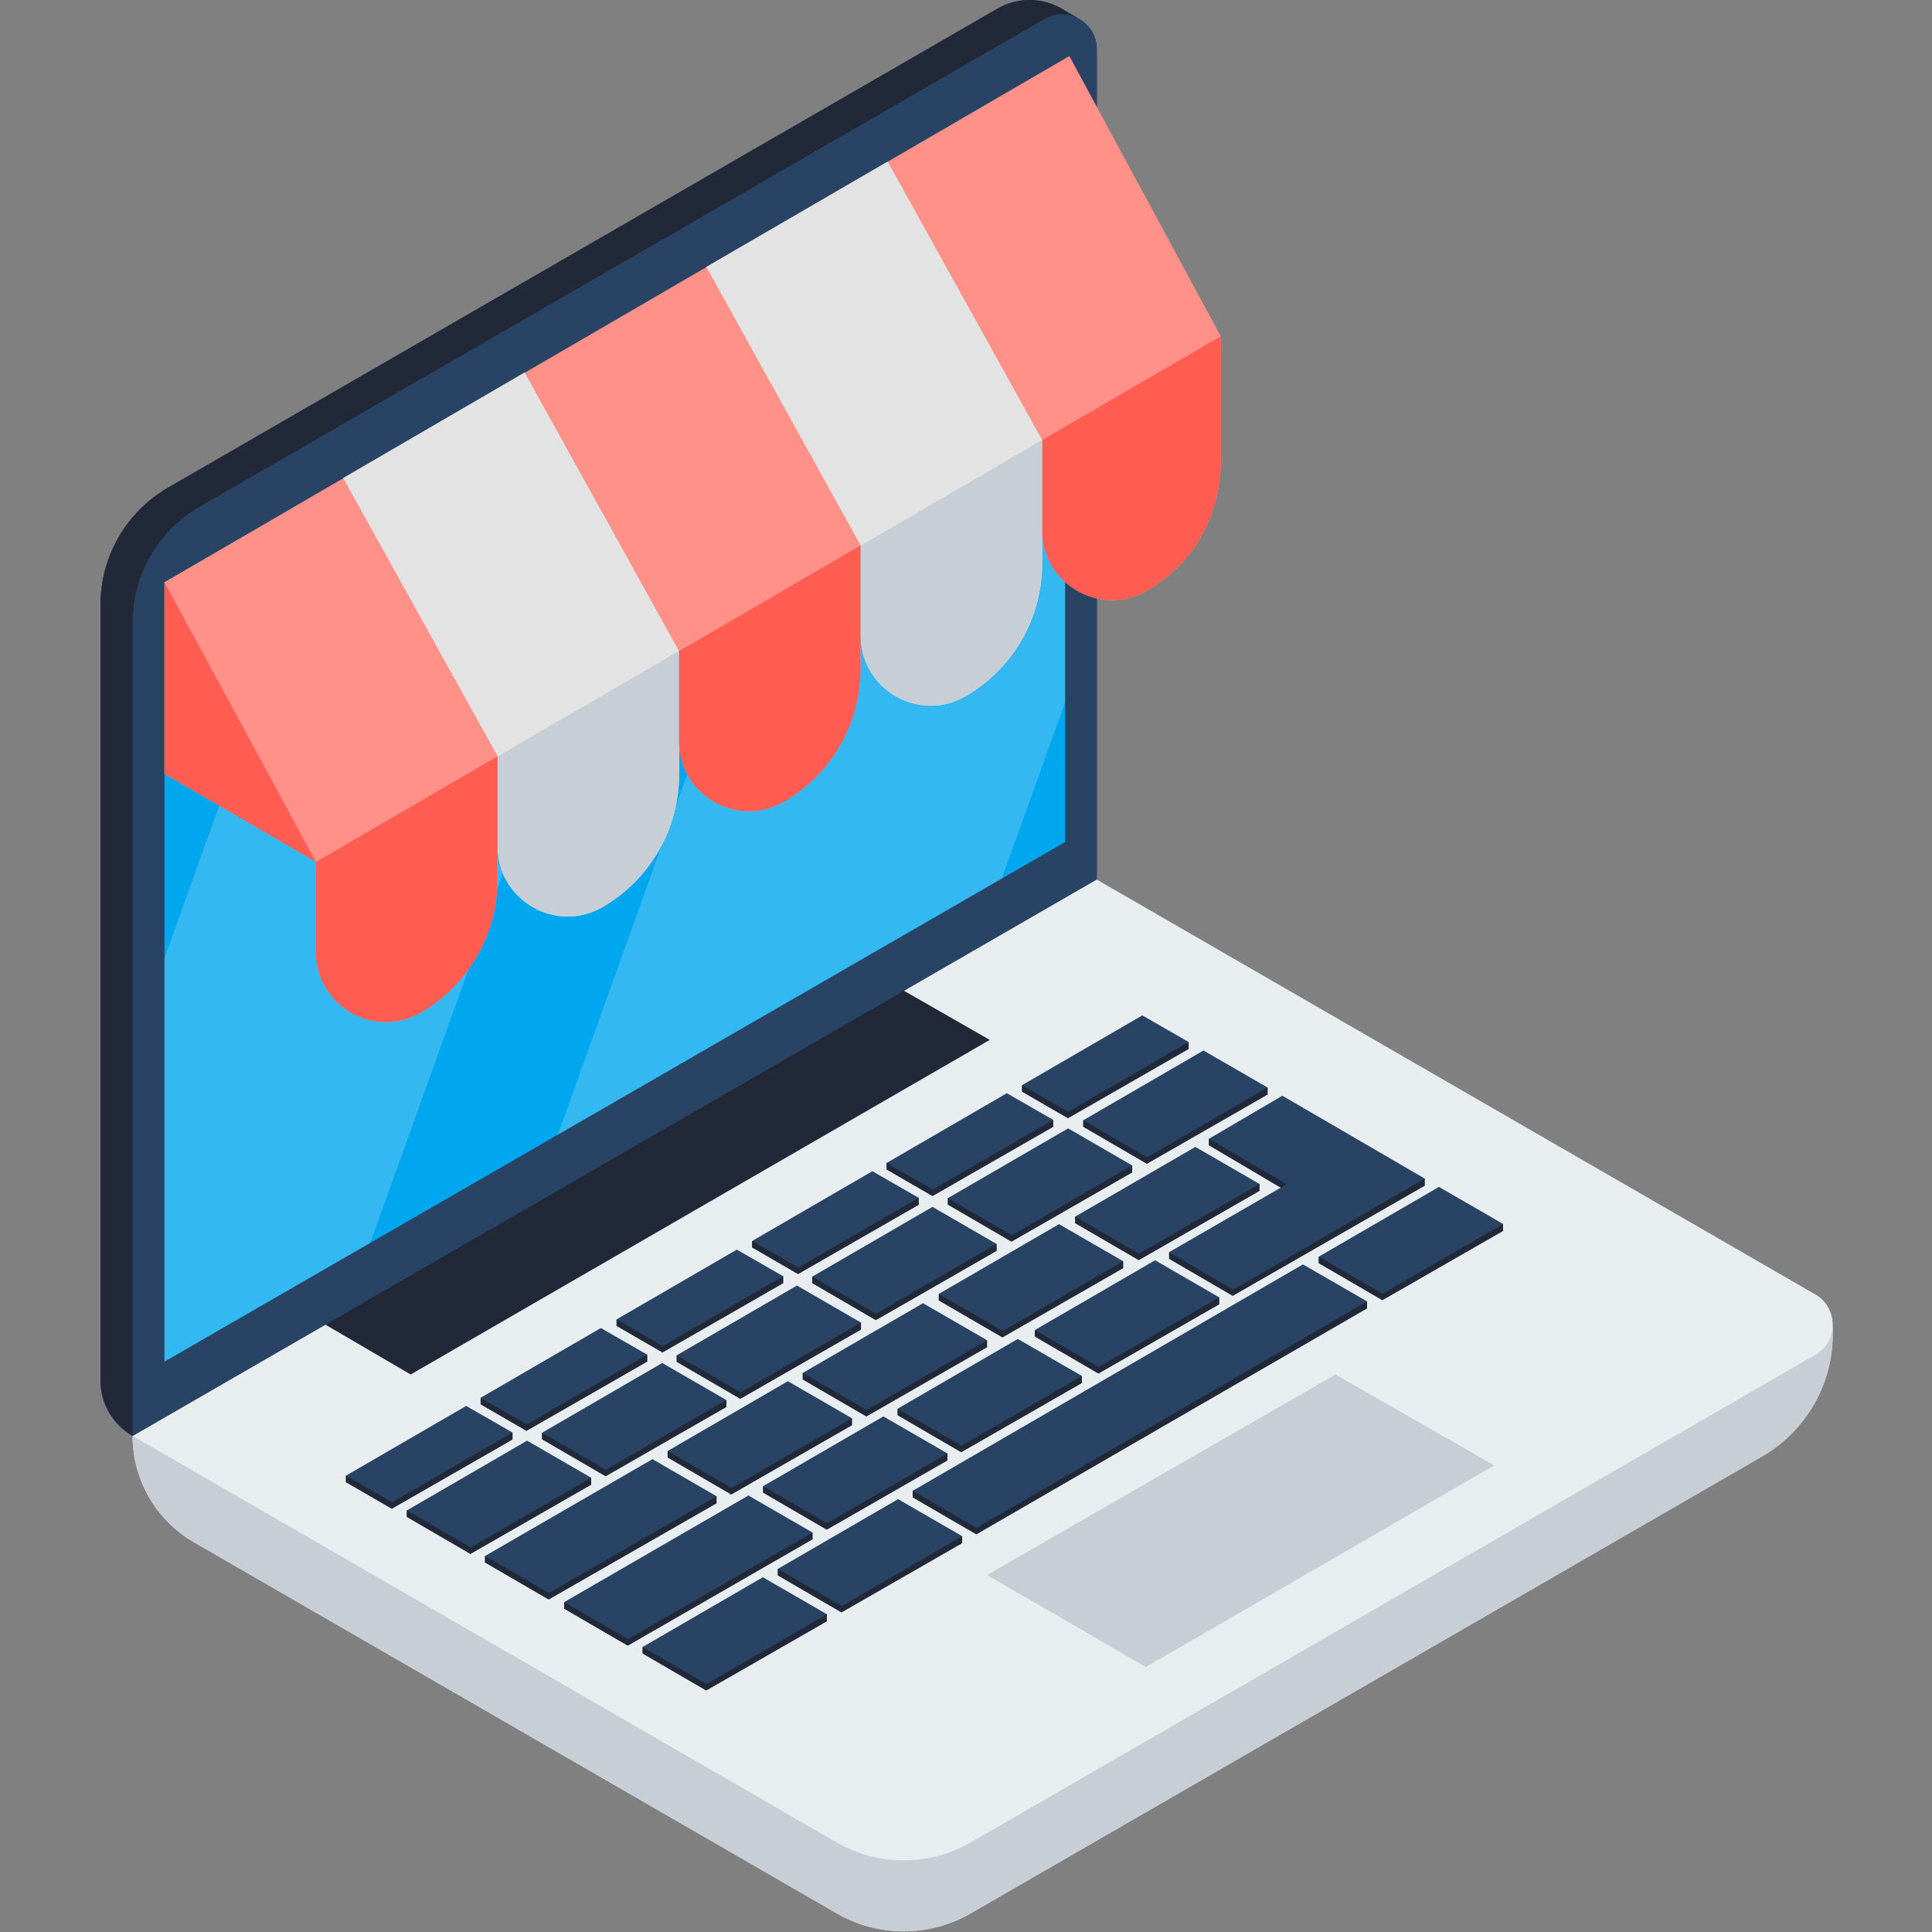 <?xml version="1.0" encoding="UTF-8"?>
<svg id="Layer_5" data-name="Layer 5" xmlns="http://www.w3.org/2000/svg" viewBox="0 0 1000 1000">
  <rect x="0" y="0" width="1000" height="1000" fill="#808080" stroke="none"/>
  <defs>
    <style>
      .cls-1 {
        fill: #ff5d52;
      }

      .cls-1, .cls-2, .cls-3, .cls-4, .cls-5, .cls-6, .cls-7, .cls-8, .cls-9, .cls-10, .cls-11, .cls-12 {
        stroke-width: 0px;
      }

      .cls-2 {
        fill: #212938;
      }

      .cls-3 {
        fill: #284363;
      }

      .cls-4 {
        fill: #ff9189;
      }

      .cls-5 {
        fill: #e3e3e3;
      }

      .cls-6 {
        fill: #00a6ee;
      }

      .cls-7 {
        fill: #c8ced6;
      }

      .cls-8 {
        fill: #e8edef;
      }

      .cls-9 {
        fill: #fff;
      }

      .cls-10 {
        fill: #d1d1d1;
      }

      .cls-11 {
        fill: #424242;
      }

      .cls-13 {
        opacity: .2;
      }

      .cls-12 {
        fill: #292929;
      }
    </style>
  </defs>
  <polygon class="cls-11" points="567.78 455.18 560.7 474.41 105.74 740.58 68.63 743.23 85.13 722.34 551.3 455.18 567.78 455.18"/>
  <path class="cls-8" d="m948.6,685.24c-.12-5.95-3.11-11.85-9-15.25l-372.06-214.81L68.63,743.23c0,22.71,12.12,43.7,31.79,55.06l332.71,192.09c21.43,12.37,47.84,12.37,69.27,0l409.61-236.5c22.66-13.08,36.62-37.26,36.62-63.42v-5.23h-.03Z"/>
  <path class="cls-7" d="m939.61,701.25l-437.21,252.42c-21.43,12.37-47.84,12.37-69.27,0l-364.49-210.44c0,22.71,12.12,43.7,31.79,55.06l332.71,192.09c21.43,12.37,47.84,12.37,69.27,0l409.61-236.5c22.66-13.08,36.62-37.26,36.62-63.42v-4.83c0,6.08-3.01,12.15-9.02,15.63Z"/>
  <path class="cls-10" d="m948.6,685.24c0,.13.02.25.02.38v-.39h-.02Z"/>
  <polygon class="cls-2" points="167.48 685.08 212.57 711.43 512.29 538.25 467.56 512.64 167.48 685.08"/>
  <polygon class="cls-3" points="241.28 727.71 179.05 763.82 179.05 767.15 202.8 780.9 265.26 745.06 265.26 741.47 241.28 727.71"/>
  <polygon class="cls-2" points="202.94 777.59 179.05 763.82 179.05 767.15 202.8 780.9 265.26 745.06 265.26 741.47 202.94 777.59"/>
  <polygon class="cls-3" points="272.81 745.69 210.58 781.8 210.58 785.13 243.5 804.28 305.96 768.45 305.96 764.86 272.81 745.69"/>
  <polygon class="cls-2" points="243.65 800.97 210.58 781.8 210.58 785.13 243.5 804.28 305.96 768.45 305.96 764.86 243.65 800.97"/>
  <polygon class="cls-3" points="342.78 705.49 280.55 741.59 280.55 744.93 313.47 764.08 375.93 728.24 375.93 724.65 342.78 705.49"/>
  <polygon class="cls-2" points="313.62 760.77 280.55 741.59 280.55 744.93 313.47 764.08 375.93 728.24 375.93 724.65 313.62 760.77"/>
  <polygon class="cls-3" points="407.79 714.92 345.57 751.03 345.57 754.36 378.49 773.51 440.95 737.67 440.95 734.08 407.79 714.92"/>
  <polygon class="cls-2" points="378.64 770.2 345.57 751.03 345.57 754.36 378.49 773.51 440.95 737.67 440.95 734.08 378.64 770.2"/>
  <polygon class="cls-3" points="457.23 733.13 395 769.24 395 772.57 427.92 791.72 490.39 755.88 490.39 752.29 457.23 733.13"/>
  <polygon class="cls-2" points="428.07 788.41 395 769.24 395 772.57 427.92 791.72 490.39 755.88 490.39 752.29 428.07 788.41"/>
  <polygon class="cls-3" points="526.83 693.04 464.6 729.15 464.6 732.49 497.52 751.64 559.98 715.8 559.98 712.21 526.83 693.04"/>
  <polygon class="cls-2" points="497.67 748.33 464.6 729.15 464.6 732.49 497.52 751.64 559.98 715.8 559.98 712.21 497.67 748.33"/>
  <polygon class="cls-3" points="597.87 652.32 535.64 688.43 535.64 691.77 568.56 710.91 631.03 675.08 631.03 671.49 597.87 652.32"/>
  <polygon class="cls-2" points="568.71 707.6 535.64 688.43 535.64 691.77 568.56 710.91 631.03 675.08 631.03 671.49 568.71 707.6"/>
  <polygon class="cls-3" points="477.73 674.54 415.5 710.64 415.5 713.98 448.42 733.13 510.88 697.29 510.88 693.7 477.73 674.54"/>
  <polygon class="cls-2" points="448.57 729.82 415.5 710.64 415.5 713.98 448.42 733.13 510.88 697.29 510.88 693.7 448.57 729.82"/>
  <polygon class="cls-3" points="548.15 633.62 485.92 669.73 485.92 673.07 518.85 692.21 581.31 656.38 581.31 652.79 548.15 633.62"/>
  <polygon class="cls-2" points="518.99 688.91 485.92 669.73 485.92 673.07 518.85 692.21 581.31 656.38 581.31 652.79 518.99 688.91"/>
  <polygon class="cls-3" points="618.72 593.64 556.49 629.74 556.49 633.08 589.41 652.22 651.87 616.39 651.87 612.8 618.72 593.64"/>
  <polygon class="cls-2" points="589.56 648.92 556.49 629.74 556.49 633.08 589.41 652.22 651.87 616.39 651.87 612.8 589.56 648.92"/>
  <polygon class="cls-3" points="412.49 665.4 350.26 701.51 350.26 704.85 383.18 724 445.64 688.16 445.64 684.57 412.49 665.4"/>
  <polygon class="cls-2" points="383.33 720.69 350.26 701.51 350.26 704.85 383.18 724 445.64 688.16 445.64 684.57 383.33 720.69"/>
  <polygon class="cls-3" points="482.65 624.68 420.42 660.79 420.42 664.12 453.34 683.27 515.8 647.44 515.8 643.85 482.65 624.68"/>
  <polygon class="cls-2" points="453.49 679.96 420.42 660.79 420.42 664.12 453.34 683.27 515.8 647.44 515.8 643.85 453.49 679.96"/>
  <polygon class="cls-3" points="552.86 584.05 490.63 620.16 490.63 623.5 523.55 642.64 586.01 606.81 586.01 603.22 552.86 584.05"/>
  <polygon class="cls-2" points="523.7 639.33 490.63 620.16 490.63 623.5 523.55 642.64 586.01 606.81 586.01 603.22 523.7 639.33"/>
  <polygon class="cls-3" points="622.93 543.74 560.7 579.85 560.7 583.19 593.63 602.33 656.09 566.5 656.09 562.91 622.93 543.74"/>
  <polygon class="cls-2" points="593.78 599.02 560.7 579.85 560.7 583.19 593.63 602.33 656.09 566.5 656.09 562.91 593.78 599.02"/>
  <polygon class="cls-3" points="370.86 774.44 337.71 755.27 251.05 805.38 251.05 808.72 283.97 827.86 370.86 778.07 370.86 774.48 370.86 774.44"/>
  <polygon class="cls-2" points="251.05 805.38 251.05 808.72 283.97 827.86 370.86 778.07 370.86 774.48 284.12 824.55 251.05 805.38"/>
  <polygon class="cls-3" points="420.46 793.19 387.38 774.07 291.99 829.27 291.99 832.61 324.91 851.76 420.53 796.74 420.53 793.16 420.46 793.19"/>
  <polygon class="cls-2" points="291.99 829.27 291.99 832.61 324.91 851.76 420.53 796.74 420.53 793.23 325.06 848.45 291.99 829.27"/>
  <polygon class="cls-12" points="420.46 793.19 420.53 793.23 420.53 793.16 420.46 793.19"/>
  <polygon class="cls-3" points="394.85 816.38 332.62 852.49 332.62 855.82 365.54 874.97 428 839.13 428 835.54 394.85 816.38"/>
  <polygon class="cls-2" points="365.69 871.66 332.62 852.49 332.62 855.82 365.54 874.97 428 839.13 428 835.54 365.69 871.66"/>
  <polygon class="cls-3" points="464.84 775.96 402.61 812.06 402.61 815.4 435.54 834.55 498 798.71 498 795.12 464.84 775.96"/>
  <polygon class="cls-2" points="435.69 831.24 402.61 812.06 402.61 815.4 435.54 834.55 498 798.71 498 795.12 435.69 831.24"/>
  <polygon class="cls-3" points="674.4 654.45 472.4 771.66 472.4 774.99 505.33 794.14 707.55 677.2 707.55 673.61 674.4 654.45"/>
  <polygon class="cls-2" points="505.47 790.83 472.4 771.66 472.4 774.99 505.33 794.14 707.55 677.2 707.55 673.61 505.47 790.83"/>
  <polygon class="cls-3" points="744.81 614.35 682.58 650.45 682.58 653.79 715.51 672.94 777.97 637.1 777.97 633.51 744.81 614.35"/>
  <polygon class="cls-2" points="715.65 669.63 682.58 650.45 682.58 653.79 715.51 672.94 777.97 637.1 777.97 633.51 715.65 669.63"/>
  <polygon class="cls-3" points="310.99 687.39 248.76 723.5 248.76 726.84 272.51 740.58 334.97 704.75 334.97 701.16 310.99 687.39"/>
  <polygon class="cls-2" points="272.66 737.27 248.76 723.5 248.76 726.84 272.51 740.58 334.97 704.75 334.97 701.16 272.66 737.27"/>
  <polygon class="cls-3" points="381.37 646.81 319.14 682.92 319.14 686.25 342.89 700 405.35 664.16 405.35 660.57 381.37 646.81"/>
  <polygon class="cls-2" points="343.04 696.69 319.14 682.92 319.14 686.25 342.89 700 405.35 664.16 405.35 660.57 343.04 696.69"/>
  <polygon class="cls-3" points="451.53 606.22 389.3 642.33 389.3 645.66 413.05 659.41 475.51 623.57 475.51 619.98 451.53 606.22"/>
  <polygon class="cls-2" points="413.2 656.1 389.3 642.33 389.3 645.66 413.05 659.41 475.51 623.57 475.51 619.98 413.2 656.1"/>
  <polygon class="cls-3" points="521.13 565.85 458.9 601.96 458.9 605.3 482.65 619.04 545.11 583.21 545.11 579.62 521.13 565.85"/>
  <polygon class="cls-2" points="482.8 615.73 458.9 601.96 458.9 605.3 482.65 619.04 545.11 583.21 545.11 579.62 482.8 615.73"/>
  <polygon class="cls-3" points="591.26 525.57 529.03 561.68 529.03 565.02 552.77 578.76 615.23 542.93 615.23 539.34 591.26 525.57"/>
  <polygon class="cls-2" points="552.92 575.45 529.03 561.68 529.03 565.02 552.77 578.76 615.23 542.93 615.23 539.34 552.92 575.45"/>
  <polygon class="cls-3" points="737.41 610.01 663.74 567.15 625.76 589.43 625.76 592.77 662.92 614.72 605.09 648.15 605.14 648.2 605.14 651.54 638.06 670.69 737.41 613.68 737.41 610.09 737.41 610.01"/>
  <polygon class="cls-7" points="510.88 815.23 691.23 711.43 773.38 758.49 593.1 862.84 510.88 815.23"/>
  <g>
    <polygon class="cls-2" points="665.94 612.97 625.76 589.43 625.76 592.77 662.92 614.72 665.94 612.97"/>
    <polygon class="cls-2" points="638.39 667.47 638.22 667.37 638.21 667.38 605.14 648.2 605.14 651.54 638.06 670.69 737.41 613.68 737.41 610.09 711.24 625.2 638.39 667.47"/>
  </g>
  <path class="cls-3" d="m558.15,9.51h.03s-8.72-5.06-8.72-5.06c-10.24-5.93-22.88-5.94-33.13-.02L87.04,252.35c-21.68,12.52-35.03,35.64-35.03,60.67v401.52c0,11.85,6.34,22.79,16.62,28.69l499.15-288.05V25.46c0-7.21-4.06-12.99-9.64-15.95Z"/>
  <path class="cls-2" d="m68.63,322.3c0-24.74,13.2-47.6,34.63-59.98l.4-.23h0L540.69,9.81c5.8-3.35,12.28-3.04,17.46-.3h.03s-8.72-5.06-8.72-5.06c-10.24-5.93-22.88-5.94-33.13-.02L87.04,252.35c-21.68,12.52-35.03,35.64-35.03,60.67v401.52c0,11.85,6.34,22.79,16.62,28.69v-420.46s0-.46,0-.46Z"/>
  <polygon class="cls-6" points="85.13 301.4 85.13 704.77 551.3 435.84 551.3 32.26 85.13 301.4"/>
  <g class="cls-13">
    <polygon class="cls-9" points="288.72 587.32 518.58 454.72 551.3 363.62 551.3 32.26 471.53 78.31 288.72 587.32"/>
  </g>
  <g class="cls-13">
    <polygon class="cls-9" points="374.46 134.36 173.27 250.51 85.13 495.93 85.13 704.77 191.66 643.31 374.46 134.36"/>
  </g>
  <path class="cls-4" d="m631.86,174.07l-78.36-145.05L85.13,301.36v99.14l78.43,45.65v46.65c0,27.86,30.18,45.27,54.29,31.31h0c24.51-14.18,39.61-40.36,39.61-68.67v-63.81l94.01-54.58v46.63c0,27.86,30.18,45.27,54.29,31.31,24.51-14.18,39.61-40.36,39.61-68.67v-63.78l94.05-54.61v46.51c0,27.86,30.18,45.27,54.29,31.31,24.51-14.18,38.22-39.46,38.22-67.78v-63.93l-.07.04Z"/>
  <g>
    <path class="cls-5" d="m351.42,336.94l-79.88-144.17-93.9,54.64,79.97,144.11v46.65c0,27.86,30.18,45.27,54.29,31.31,24.51-14.18,39.61-40.36,39.61-68.67v-63.93l-.09.05Z"/>
    <path class="cls-5" d="m459.44,83.64l-93.85,54.5,79.93,144.25v46.65c0,27.86,30.18,45.27,54.29,31.31,24.51-14.18,39.61-40.36,39.61-68.67v-63.93l-79.97-144.11Z"/>
  </g>
  <path class="cls-1" d="m163.56,446.14v46.65c0,27.86,30.18,45.27,54.29,31.31h0c24.51-14.18,39.61-40.36,39.61-68.67v-63.93l-93.9,54.64Z"/>
  <path class="cls-7" d="m257.62,391.52v46.65c0,27.86,30.18,45.27,54.29,31.31h0c24.51-14.18,39.61-40.36,39.61-68.67v-63.93l-93.9,54.64Z"/>
  <g>
    <path class="cls-1" d="m351.47,337.02v46.65c0,27.86,30.18,45.27,54.29,31.31h0c24.51-14.18,39.61-40.36,39.61-68.67v-63.93l-93.9,54.64Z"/>
    <path class="cls-1" d="m539.42,227.77v46.65c0,27.86,30.18,45.27,54.29,31.31h0c24.51-14.18,38.22-39.46,38.22-67.78v-63.93l-92.51,53.75Z"/>
  </g>
  <path class="cls-7" d="m445.52,282.4v46.65c0,27.86,30.18,45.27,54.29,31.31h0c24.51-14.18,39.61-40.36,39.61-68.67v-63.93l-93.9,54.64Z"/>
  <polygon class="cls-1" points="163.56 446.14 85.13 400.49 85.13 301.36 163.56 446.14"/>
</svg>